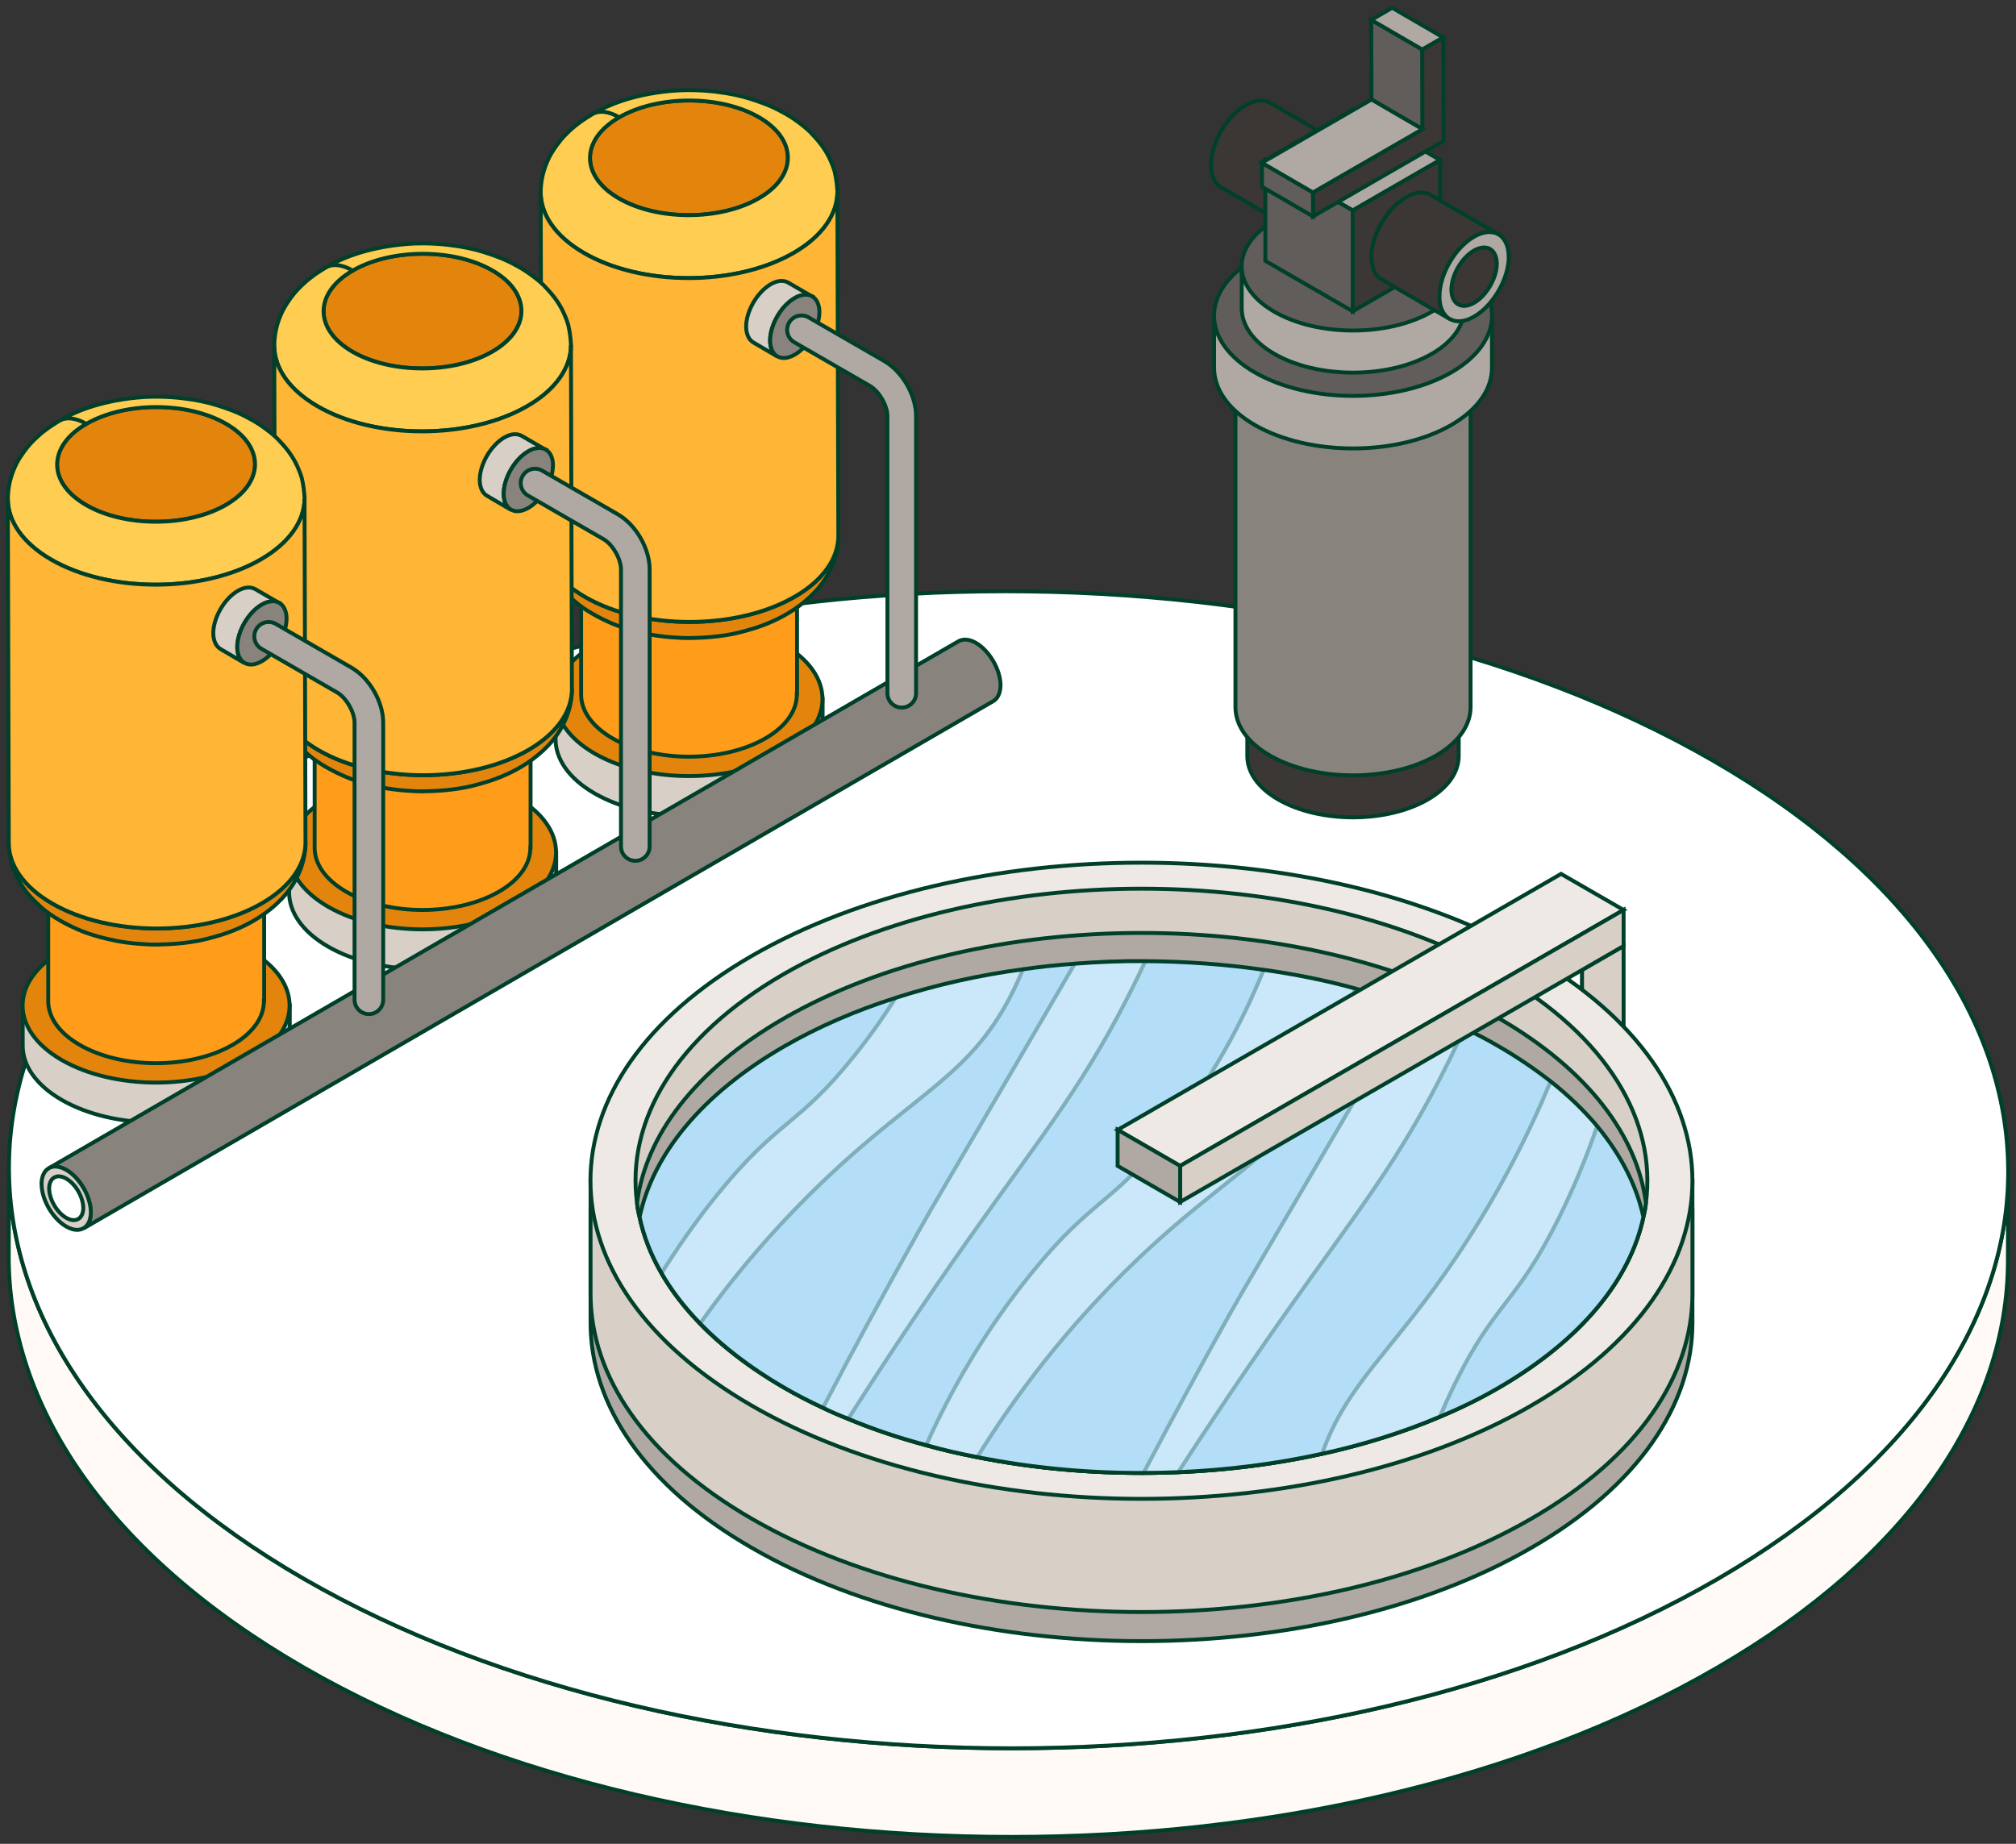 <?xml version="1.0" encoding="UTF-8"?>
<svg width="258px" height="236px" viewBox="0 0 258 236" version="1.1" xmlns="http://www.w3.org/2000/svg" xmlns:xlink="http://www.w3.org/1999/xlink">
    <rect x="0" y="0" width="258" height="236" fill="#333333" stroke="none"/>
    <title>Group 3</title>
    <g id="Page-1" stroke="none" stroke-width="1" fill="none" fill-rule="evenodd">
        <g id="Group-3" transform="translate(1, 1)">
            <path d="M255.999,149.088 L255.966,160.432 C255.91,179.26 243.532,198.06 218.793,212.425 C169,241.34 88.001,241.34 37.879,212.425 C12.657,197.88 0.06,178.778 0.116,159.709 L0.148,148.365 C0.093,167.434 12.69,186.535 37.911,201.086 C88.034,230 169.028,230 218.826,201.086 C243.564,186.721 255.947,167.921 255.999,149.093 L255.999,149.088 Z" id="Path" stroke="#00402A" stroke-width="0.5" fill="#FFFAF6" fill-rule="nonzero"></path>
            <path d="M218.236,96.367 C268.359,125.282 268.619,172.166 218.826,201.081 C169.033,229.996 88.034,229.996 37.911,201.081 C-12.211,172.166 -12.471,125.282 37.326,96.367 C87.124,67.452 168.114,67.448 218.236,96.367 Z" id="Path" stroke="#00402A" stroke-width="0.5" fill="#FFFFFF" fill-rule="nonzero"></path>
            <polygon id="Path" stroke="#00402A" stroke-width="0.5" fill="#D8CFC7" fill-rule="nonzero" points="201.451 135.181 206.782 132.1 206.782 120.07 201.451 123.147"></polygon>
            <polygon id="Path" stroke="#00402A" stroke-width="0.5" fill="#FFFFFF" fill-rule="nonzero" points="201.451 135.181 196.116 132.1 196.116 120.07 201.451 123.147"></polygon>
            <path d="M215.591,153.845 L215.591,168.327 C215.591,178.752 208.728,189.182 194.934,197.125 C167.41,213.046 122.759,213.012 95.239,197.125 C81.441,189.182 74.578,178.752 74.578,168.327 L74.578,153.845 L215.591,153.845 Z" id="Path" stroke="#00402A" stroke-width="0.5" fill="#B0A9A3" fill-rule="nonzero"></path>
            <path d="M215.591,150.123 L215.591,164.604 C215.591,175.029 208.728,185.459 194.934,193.403 C167.41,209.319 122.759,209.29 95.239,193.403 C81.441,185.459 74.578,175.034 74.578,164.604 L74.578,150.123 L215.591,150.123 Z" id="Path" stroke="#00402A" stroke-width="0.5" fill="#D8CFC7" fill-rule="nonzero"></path>
            <path d="M194.938,178.917 C167.402,194.817 122.754,194.817 95.218,178.917 C67.681,163.017 67.681,137.241 95.218,121.341 C122.754,105.441 167.402,105.441 194.938,121.341 C222.475,137.241 222.475,163.017 194.938,178.913 L194.938,178.917 Z" id="Path" stroke="#00402A" stroke-width="0.5" fill="#EEE9E4" fill-rule="nonzero"></path>
            <path d="M209.639,152.967 C209.576,153.554 209.475,154.179 209.314,154.765 C207.613,162.743 201.438,170.425 190.878,176.57 C165.578,191.182 124.586,191.182 99.286,176.57 C88.696,170.425 82.551,162.743 80.85,154.765 C80.685,154.179 80.588,153.554 80.525,152.967 C79.119,142.474 85.396,131.72 99.286,123.679 C124.59,109.101 165.578,109.101 190.878,123.679 C204.768,131.72 211.015,142.474 209.639,152.967 Z" id="Path" stroke="#00402A" stroke-width="0.5" fill="#D8CFC7" fill-rule="nonzero"></path>
            <path d="M209.639,152.967 C209.576,153.554 209.474,154.179 209.314,154.765 C207.613,162.743 201.438,170.425 190.878,176.57 C165.578,191.182 124.586,191.182 99.286,176.57 C88.696,170.425 82.551,162.743 80.85,154.765 C80.685,154.179 80.588,153.554 80.525,152.967 C81.635,144.37 87.878,135.97 99.286,129.369 C124.586,114.756 165.578,114.756 190.878,129.369 C202.253,135.97 208.529,144.374 209.639,152.967 Z" id="Path" stroke="#00402A" stroke-width="0.5" fill="#B0A9A3" fill-rule="nonzero"></path>
            <path d="M209.314,154.765 C207.613,162.743 201.438,170.425 190.878,176.57 C188.493,177.976 185.944,179.217 183.264,180.331 C178.557,182.323 173.488,183.927 168.195,185.071 C162.244,186.379 156.035,187.164 149.793,187.426 C148.324,187.494 146.817,187.523 145.348,187.523 C138.156,187.557 130.934,186.869 124.067,185.497 C121.843,185.071 119.656,184.581 117.529,183.961 C114.064,183.045 110.729,181.935 107.559,180.593 C106.449,180.166 105.369,179.71 104.322,179.187 C102.592,178.368 100.891,177.52 99.287,176.57 C94.973,174.055 91.411,171.307 88.6,168.399 C86.574,166.305 84.94,164.182 83.666,161.958 C82.294,159.603 81.378,157.218 80.855,154.765 C82.555,146.788 88.701,139.106 99.291,132.965 C103.638,130.449 108.475,128.356 113.608,126.722 C118.774,125.055 124.295,123.814 129.917,123.063 C132.108,122.738 134.332,122.506 136.552,122.346 C139.528,122.118 142.567,121.987 145.572,122.021 C150.671,122.054 155.74,122.413 160.708,123.131 C164.696,123.688 168.618,124.473 172.408,125.515 C174.826,126.136 177.148,126.858 179.435,127.706 C181.854,128.554 184.175,129.538 186.4,130.614 C187.936,131.332 189.439,132.117 190.878,132.969 C193.297,134.375 195.487,135.877 197.45,137.414 C199.771,139.246 201.734,141.175 203.397,143.133 C206.47,146.86 208.462,150.781 209.314,154.77 L209.314,154.765 Z" id="Path" stroke="#00402A" stroke-width="0.5" fill="#B4DEF7" fill-rule="nonzero"></path>
            <g id="Group" opacity="0.3" transform="translate(83.666, 122.011)" fill="#FFFEFF" fill-rule="nonzero" stroke="#00402A" stroke-width="0.5">
                <path d="M46.251,1.048 C45.926,1.833 45.597,2.584 45.238,3.336 C39.844,14.58 33.015,16.412 20.753,28.112 C14.283,34.291 9.083,40.533 4.934,46.383 C2.908,44.29 1.274,42.167 0,39.942 C2.123,36.545 4.512,33.109 7.221,29.779 C15,20.202 17.419,21.181 24.708,12.064 C26.671,9.612 28.401,7.16 29.938,4.707 C35.104,3.04 40.625,1.799 46.247,1.048 L46.251,1.048 Z" id="Path"></path>
                <path d="M61.906,0.001 C61.547,0.82 61.121,1.668 60.728,2.487 C54.389,15.399 49.092,21.738 39.612,35.144 C33.369,43.969 28.169,51.879 23.889,58.582 C22.779,58.155 21.699,57.699 20.652,57.176 C24.345,50.081 28.528,42.37 32.584,35.144 C35.526,29.88 34.838,31.252 48.34,8.109 C49.974,5.332 51.476,2.715 52.882,0.33 C55.858,0.102 58.897,-0.028 61.902,0.005 L61.906,0.001 Z" id="Path"></path>
                <path d="M88.746,3.5 C88.028,6.801 86.914,10.203 85.348,13.47 C79.954,24.714 73.091,26.546 60.834,38.246 C51.713,46.941 45.145,55.83 40.405,63.482 C38.181,63.056 35.994,62.566 33.867,61.946 C36.974,55.015 41.384,47.27 47.336,39.947 C55.115,30.336 57.499,31.315 64.789,22.198 C70.508,15.006 74.366,7.751 77.046,1.115 C81.035,1.673 84.956,2.458 88.746,3.5 Z" id="Path"></path>
                <path d="M119.731,21.118 C118.389,25.039 116.755,29.028 114.763,33.016 C109.238,44.066 106.688,43.606 101.526,54.099 C100.838,55.505 100.184,56.944 99.598,58.316 C94.891,60.308 89.822,61.912 84.529,63.056 C87.733,53.968 93.617,49.95 101.919,37.558 C107.115,29.779 110.939,22.228 113.784,15.394 C116.105,17.226 118.068,19.155 119.731,21.114 L119.731,21.118 Z" id="Path"></path>
                <path d="M102.733,8.599 C102.147,9.941 101.493,11.279 100.838,12.621 C94.465,25.533 89.168,31.872 79.722,45.278 C74.492,52.698 69.98,59.464 66.122,65.411 C64.653,65.478 63.147,65.508 61.678,65.508 C65.143,58.936 68.967,51.879 72.66,45.273 C75.636,40.01 74.948,41.382 88.45,18.239 C91.198,13.533 93.617,9.35 95.773,5.687 C98.192,6.535 100.513,7.518 102.738,8.595 L102.733,8.599 Z" id="Path"></path>
            </g>
            <polygon id="Path" stroke="#00402A" stroke-width="0.5" fill="#EEE9E4" fill-rule="nonzero" points="150.029 148.236 142.03 143.618 198.779 110.852 206.782 115.47"></polygon>
            <polygon id="Path" stroke="#00402A" stroke-width="0.5" fill="#D8CFC7" fill-rule="nonzero" points="150.029 152.845 150.029 148.227 206.782 115.461 206.782 120.079"></polygon>
            <polygon id="Path" stroke="#00402A" stroke-width="0.5" fill="#B0A9A3" fill-rule="nonzero" points="142.03 148.227 142.03 143.606 150.029 148.227 150.029 152.845"></polygon>
            <path d="M70.099,88.455 L70.099,93.535 C70.065,96.075 71.739,98.615 75.083,100.545 C81.769,104.403 92.569,104.403 99.256,100.545 C102.599,98.615 104.268,96.075 104.24,93.535 L104.274,93.535 L104.274,88.455 L70.099,88.455 Z" id="Path" stroke="#00402A" stroke-width="0.5" fill="#D8CFC7" fill-rule="nonzero"></path>
            <path d="M75.094,95.442 C81.764,99.294 92.586,99.294 99.256,95.442 C105.926,91.589 105.926,85.344 99.256,81.491 C92.586,77.638 81.764,77.638 75.094,81.491 C68.424,85.344 68.424,91.589 75.094,95.442 Z" id="Path" stroke="#00402A" stroke-width="0.5" fill="#E3850D" fill-rule="nonzero"></path>
            <path d="M73.369,68.858 L73.369,87.838 C73.341,89.892 74.693,91.946 77.397,93.507 C82.805,96.63 91.54,96.63 96.948,93.507 C99.652,91.946 101.004,89.892 100.976,87.838 L101.004,87.838 L101.004,68.858 L73.363,68.858 L73.369,68.858 Z" id="Path" stroke="#00402A" stroke-width="0.5" fill="#FF9C1A" fill-rule="nonzero"></path>
            <path d="M77.402,74.51 C82.799,77.627 91.551,77.627 96.948,74.51 C102.345,71.393 102.345,66.341 96.948,63.229 C91.551,60.112 82.799,60.112 77.402,63.229 C72.005,66.347 72.005,71.398 77.402,74.51 Z" id="Path" stroke="#00402A" stroke-width="0.5" fill="#FFFFFF" fill-rule="nonzero"></path>
            <path d="M68.322,67.653 C68.36,68.487 68.471,69.309 68.656,70.12 C68.73,70.454 69.035,71.325 69.239,71.727 C70.025,73.299 70.597,74.188 72.429,75.856 C73.176,76.535 74.579,77.576 77.034,78.674 C79.009,79.562 81.187,80.003 82.115,80.196 C83.648,80.507 86.018,80.688 87.268,80.665 C88.422,80.642 91.127,80.58 93.604,79.952 C95.477,79.477 99.856,78.357 103.256,74.804 C104.387,73.616 106.294,71.099 106.299,67.552 C106.305,70.386 104.438,73.22 100.699,75.381 C93.265,79.675 81.238,79.675 73.849,75.381 C70.172,73.243 68.334,70.448 68.328,67.653 L68.322,67.653 Z" id="Path" stroke="#00402A" stroke-width="0.5" fill="#E3850D" fill-rule="nonzero"></path>
            <path d="M78.24,14.006 C73.284,16.863 73.256,21.519 78.189,24.387 C83.105,27.25 91.149,27.25 96.1,24.387 C101.055,21.53 101.084,16.869 96.156,14.012 C91.229,11.143 83.184,11.143 78.24,14.006 Z" id="Path" stroke="#00402A" stroke-width="0.5" fill="#E3850D" fill-rule="nonzero"></path>
            <path d="M74.851,13.582 C73.765,14.255 72.979,14.741 71.943,15.697 C70.959,16.603 70.393,17.344 69.799,18.249 C69.318,18.973 68.198,20.959 68.198,23.646 C68.204,26.446 70.048,29.241 73.72,31.374 C81.108,35.667 93.13,35.667 100.569,31.374 C104.308,29.213 106.181,26.378 106.17,23.544 C106.132,22.711 106.022,21.888 105.841,21.077 C105.83,21.015 105.694,20.438 105.259,19.476 C104.54,17.87 103.539,16.806 102.809,16.031 C102.13,15.307 100.659,14.198 99.59,13.599 C98.317,12.886 97.412,12.411 94.94,11.624 C92.751,10.928 88.745,10.255 84.661,10.657 C79.818,11.132 76.656,12.512 74.857,13.587 C75.671,13.118 76.882,13.225 78.24,14.012 C83.19,11.149 91.229,11.149 96.156,14.017 C101.078,16.874 101.055,21.536 96.1,24.393 C91.15,27.255 83.111,27.255 78.189,24.393 C73.256,21.53 73.278,16.868 78.24,14.012 C76.882,13.225 75.671,13.118 74.857,13.587 L74.851,13.582 Z" id="Path" fill="#FFCD52" fill-rule="nonzero"></path>
            <path d="M74.857,13.587 C76.656,12.512 79.818,11.132 84.661,10.657 C88.745,10.255 92.751,10.928 94.94,11.624 C97.412,12.411 98.317,12.886 99.59,13.599 C100.659,14.198 102.13,15.307 102.809,16.031 C103.539,16.806 104.54,17.87 105.259,19.476 C105.694,20.438 105.83,21.015 105.841,21.077 C106.022,21.888 106.132,22.711 106.17,23.544 C106.181,26.378 104.308,29.213 100.569,31.374 C93.13,35.667 81.108,35.667 73.72,31.374 C70.048,29.241 68.204,26.446 68.198,23.646 C68.198,20.959 69.318,18.973 69.799,18.249 C70.393,17.344 70.959,16.603 71.943,15.697 C72.979,14.741 73.765,14.255 74.851,13.582 L74.857,13.587 Z M74.857,13.587 C75.671,13.118 76.882,13.225 78.24,14.012 M78.24,14.012 C83.19,11.149 91.229,11.149 96.156,14.017 C101.078,16.874 101.055,21.536 96.1,24.393 C91.15,27.255 83.111,27.255 78.189,24.393 C73.256,21.53 73.278,16.868 78.24,14.012 Z" id="Shape" stroke="#00402A" stroke-width="0.5"></path>
            <path d="M68.192,23.646 L68.317,67.653 C68.323,70.454 70.167,73.248 73.838,75.381 C81.227,79.675 93.248,79.675 100.687,75.381 C104.427,73.22 106.299,70.386 106.288,67.551 L106.164,23.544 C106.169,26.378 104.302,29.212 100.563,31.374 C93.129,35.667 81.102,35.667 73.714,31.374 C70.037,29.235 68.198,26.44 68.192,23.646 Z" id="Path" stroke="#00402A" stroke-width="0.5" fill="#FFB536" fill-rule="nonzero"></path>
            <path d="M36.003,108.069 L36.003,113.149 C35.969,115.689 37.644,118.229 40.987,120.158 C47.674,124.016 58.473,124.016 65.16,120.158 C68.504,118.229 70.173,115.689 70.144,113.149 L70.178,113.149 L70.178,108.069 L36.003,108.069 Z" id="Path" stroke="#00402A" stroke-width="0.5" fill="#D8CFC7" fill-rule="nonzero"></path>
            <path d="M40.998,115.061 C47.668,118.914 58.49,118.914 65.16,115.061 C71.83,111.208 71.83,104.963 65.16,101.11 C58.49,97.258 47.668,97.258 40.998,101.11 C34.328,104.963 34.328,111.208 40.998,115.061 Z" id="Path" stroke="#00402A" stroke-width="0.5" fill="#E3850D" fill-rule="nonzero"></path>
            <path d="M39.267,88.478 L39.267,107.458 C39.239,109.511 40.591,111.565 43.295,113.126 C48.703,116.249 57.438,116.249 62.846,113.126 C65.55,111.565 66.902,109.511 66.874,107.458 L66.902,107.458 L66.902,88.478 L39.261,88.478 L39.267,88.478 Z" id="Path" stroke="#00402A" stroke-width="0.5" fill="#FF9C1A" fill-rule="nonzero"></path>
            <path d="M43.306,94.129 C48.703,97.246 57.455,97.246 62.852,94.129 C68.249,91.012 68.249,85.96 62.852,82.849 C57.455,79.732 48.703,79.732 43.306,82.849 C37.909,85.966 37.909,91.018 43.306,94.129 Z" id="Path" stroke="#00402A" stroke-width="0.5" fill="#FFFFFF" fill-rule="nonzero"></path>
            <path d="M34.22,87.273 C34.258,88.106 34.369,88.928 34.554,89.739 C34.627,90.073 34.933,90.944 35.137,91.346 C35.923,92.919 36.494,93.807 38.327,95.476 C39.074,96.155 40.477,97.196 42.932,98.293 C44.907,99.181 47.085,99.622 48.013,99.815 C49.546,100.126 51.916,100.307 53.166,100.284 C54.32,100.262 57.025,100.199 59.502,99.572 C61.375,99.096 65.754,97.976 69.154,94.423 C70.285,93.235 72.192,90.718 72.197,87.171 C72.203,90.005 70.336,92.839 66.597,95 C59.163,99.294 47.136,99.294 39.747,95 C36.07,92.862 34.231,90.067 34.226,87.273 L34.22,87.273 Z" id="Path" stroke="#00402A" stroke-width="0.5" fill="#E3850D" fill-rule="nonzero"></path>
            <path d="M44.138,33.625 C39.182,36.482 39.154,41.138 44.087,44.006 C49.003,46.869 57.047,46.869 61.998,44.006 C66.953,41.149 66.981,36.488 62.054,33.631 C57.127,30.763 49.082,30.763 44.138,33.625 Z" id="Path" stroke="#00402A" stroke-width="0.5" fill="#E3850D" fill-rule="nonzero"></path>
            <path d="M40.755,33.201 C39.668,33.874 38.882,34.361 37.847,35.317 C36.862,36.222 36.297,36.963 35.703,37.868 C35.222,38.592 34.102,40.578 34.102,43.265 C34.107,46.066 35.952,48.86 39.623,50.993 C47.011,55.287 59.033,55.287 66.472,50.993 C70.212,48.832 72.084,45.998 72.073,43.163 C72.035,42.33 71.926,41.508 71.745,40.697 C71.733,40.635 71.598,40.058 71.162,39.096 C70.444,37.489 69.442,36.426 68.713,35.651 C68.034,34.926 66.563,33.818 65.493,33.218 C64.221,32.505 63.316,32.03 60.843,31.244 C58.654,30.548 54.649,29.875 50.564,30.276 C45.721,30.751 42.559,32.132 40.76,33.207 C41.575,32.737 42.785,32.845 44.143,33.631 C49.093,30.768 57.132,30.768 62.06,33.637 C66.981,36.494 66.959,41.155 62.003,44.012 C57.053,46.875 49.014,46.875 44.092,44.012 C39.159,41.149 39.187,36.488 44.143,33.631 C42.785,32.845 41.575,32.737 40.76,33.207 L40.755,33.201 Z" id="Path" fill="#FFCD52" fill-rule="nonzero"></path>
            <path d="M40.76,33.207 C42.559,32.132 45.721,30.751 50.564,30.276 C54.649,29.875 58.654,30.548 60.843,31.244 C63.316,32.03 64.221,32.505 65.493,33.218 C66.563,33.818 68.034,34.926 68.713,35.651 C69.442,36.426 70.444,37.489 71.162,39.096 C71.598,40.058 71.733,40.635 71.745,40.697 C71.926,41.508 72.035,42.33 72.073,43.163 C72.084,45.998 70.212,48.832 66.472,50.993 C59.033,55.287 47.011,55.287 39.623,50.993 C35.952,48.86 34.107,46.066 34.102,43.265 C34.102,40.578 35.222,38.592 35.703,37.868 C36.297,36.963 36.862,36.222 37.847,35.317 C38.882,34.361 39.668,33.874 40.755,33.201 L40.76,33.207 Z M40.76,33.207 C41.575,32.737 42.785,32.845 44.143,33.631 M44.143,33.631 C49.093,30.768 57.132,30.768 62.06,33.637 C66.981,36.494 66.959,41.155 62.003,44.012 C57.053,46.875 49.014,46.875 44.092,44.012 C39.159,41.149 39.187,36.488 44.143,33.631 Z" id="Shape" stroke="#00402A" stroke-width="0.5"></path>
            <path d="M34.096,43.265 L34.22,87.273 C34.226,90.073 36.07,92.868 39.742,95 C47.13,99.294 59.151,99.294 66.591,95 C70.33,92.839 72.203,90.005 72.191,87.171 L72.067,43.163 C72.073,45.998 70.206,48.832 66.466,50.993 C59.033,55.287 47.005,55.287 39.617,50.993 C35.94,48.854 34.101,46.06 34.096,43.265 Z" id="Path" stroke="#00402A" stroke-width="0.5" fill="#FFB536" fill-rule="nonzero"></path>
            <path d="M1.906,127.688 L1.906,132.768 C1.872,135.308 3.547,137.848 6.89,139.777 C13.577,143.636 24.377,143.636 31.064,139.777 C34.407,137.848 36.076,135.308 36.048,132.768 L36.082,132.768 L36.082,127.688 L1.906,127.688 Z" id="Path" stroke="#00402A" stroke-width="0.5" fill="#D8CFC7" fill-rule="nonzero"></path>
            <path d="M6.896,134.675 C13.566,138.527 24.389,138.527 31.058,134.675 C37.728,130.822 37.728,124.576 31.058,120.724 C24.389,116.871 13.566,116.871 6.896,120.724 C0.227,124.576 0.227,130.822 6.896,134.675 Z" id="Path" stroke="#00402A" stroke-width="0.5" fill="#E3850D" fill-rule="nonzero"></path>
            <path d="M5.17,108.091 L5.17,127.071 C5.142,129.125 6.494,131.178 9.198,132.74 C14.607,135.863 23.341,135.863 28.75,132.74 C31.454,131.178 32.806,129.125 32.778,127.071 L32.806,127.071 L32.806,108.091 L5.17,108.091 Z" id="Path" stroke="#00402A" stroke-width="0.5" fill="#FF9C1A" fill-rule="nonzero"></path>
            <path d="M9.21,113.748 C14.607,116.866 23.359,116.866 28.756,113.748 C34.153,110.631 34.153,105.579 28.756,102.468 C23.359,99.351 14.607,99.351 9.21,102.468 C3.813,105.585 3.813,110.637 9.21,113.748 Z" id="Path" stroke="#00402A" stroke-width="0.5" fill="#FFFFFF" fill-rule="nonzero"></path>
            <path d="M0.124,106.886 C0.162,107.72 0.274,108.542 0.458,109.353 C0.532,109.687 0.837,110.558 1.041,110.959 C1.827,112.532 2.399,113.42 4.232,115.089 C4.978,115.768 6.381,116.809 8.837,117.907 C10.811,118.795 12.989,119.236 13.917,119.428 C15.45,119.739 17.82,119.921 19.071,119.898 C20.225,119.875 22.929,119.813 25.407,119.185 C27.279,118.71 31.658,117.59 35.058,114.037 C36.189,112.849 38.096,110.332 38.102,106.784 C38.107,109.619 36.24,112.453 32.501,114.614 C25.067,118.908 13.04,118.908 5.652,114.614 C1.974,112.476 0.136,109.681 0.13,106.886 L0.124,106.886 Z" id="Path" stroke="#00402A" stroke-width="0.5" fill="#E3850D" fill-rule="nonzero"></path>
            <path d="M10.042,53.245 C5.086,56.101 5.058,60.757 9.991,63.626 C14.907,66.488 22.952,66.488 27.902,63.626 C32.858,60.769 32.886,56.107 27.958,53.25 C23.031,50.382 14.986,50.382 10.042,53.245 Z" id="Path" stroke="#00402A" stroke-width="0.5" fill="#E3850D" fill-rule="nonzero"></path>
            <path d="M6.659,52.82 C5.573,53.493 4.787,53.98 3.751,54.936 C2.767,55.841 2.201,56.582 1.607,57.487 C1.127,58.211 0.006,60.197 0.006,62.884 C0.012,65.685 1.856,68.479 5.528,70.612 C12.916,74.906 24.938,74.906 32.377,70.612 C36.116,68.451 37.989,65.617 37.978,62.783 C37.94,61.949 37.831,61.127 37.65,60.316 C37.638,60.254 37.502,59.677 37.067,58.715 C36.348,57.108 35.347,56.045 34.617,55.27 C33.938,54.546 32.468,53.437 31.398,52.837 C30.125,52.124 29.22,51.649 26.748,50.863 C24.559,50.167 20.553,49.494 16.469,49.895 C11.626,50.371 8.464,51.751 6.665,52.826 C7.479,52.356 8.69,52.464 10.048,53.25 C14.998,50.388 23.037,50.388 27.964,53.256 C32.886,56.113 32.864,60.774 27.908,63.631 C22.958,66.494 14.919,66.494 9.997,63.631 C5.064,60.769 5.087,56.107 10.048,53.25 C8.69,52.464 7.479,52.356 6.665,52.826 L6.659,52.82 Z" id="Path" fill="#FFCD52" fill-rule="nonzero"></path>
            <path d="M6.665,52.826 C8.464,51.751 11.626,50.371 16.469,49.895 C20.553,49.494 24.559,50.167 26.748,50.863 C29.22,51.649 30.125,52.124 31.398,52.837 C32.468,53.437 33.938,54.546 34.617,55.27 C35.347,56.045 36.348,57.108 37.067,58.715 C37.502,59.677 37.638,60.254 37.65,60.316 C37.831,61.127 37.94,61.949 37.978,62.783 C37.989,65.617 36.116,68.451 32.377,70.612 C24.938,74.906 12.916,74.906 5.528,70.612 C1.856,68.479 0.012,65.685 0.006,62.884 C0.006,60.197 1.127,58.211 1.607,57.487 C2.201,56.582 2.767,55.841 3.751,54.936 C4.787,53.98 5.573,53.493 6.659,52.82 L6.665,52.826 Z M6.665,52.826 C7.479,52.356 8.69,52.464 10.048,53.25 M10.048,53.25 C14.998,50.388 23.037,50.388 27.964,53.256 C32.886,56.113 32.864,60.774 27.908,63.631 C22.958,66.494 14.919,66.494 9.997,63.631 C5.064,60.769 5.087,56.107 10.048,53.25 Z" id="Shape" stroke="#00402A" stroke-width="0.5"></path>
            <path d="M0,62.884 L0.124,106.892 C0.13,109.692 1.974,112.487 5.646,114.62 C13.034,118.914 25.056,118.914 32.495,114.62 C36.234,112.459 38.107,109.624 38.096,106.79 L37.971,62.783 C37.977,65.617 36.11,68.451 32.371,70.612 C24.937,74.906 12.91,74.906 5.521,70.612 C1.844,68.474 0.006,65.679 0,62.884 Z" id="Path" stroke="#00402A" stroke-width="0.5" fill="#FFB536" fill-rule="nonzero"></path>
            <path d="M5.25,148.523 C5.284,148.506 5.312,148.489 5.346,148.489 C5.459,148.427 5.549,148.393 5.679,148.365 C5.804,148.331 5.934,148.32 6.075,148.32 C6.189,148.32 6.296,148.337 6.409,148.354 C6.63,148.388 6.867,148.45 7.105,148.557 C7.229,148.62 7.36,148.67 7.484,148.75 C9.221,149.745 10.63,152.195 10.63,154.186 C10.63,154.379 10.613,154.565 10.584,154.741 C10.55,155.007 10.471,155.244 10.381,155.453 C10.364,155.487 10.347,155.499 10.335,155.533 C10.29,155.646 10.222,155.736 10.143,155.833 C10.019,155.991 9.877,156.115 9.719,156.212 L126.11,88.743 C126.682,88.41 127.027,87.714 127.044,86.724 C127.044,84.733 125.635,82.3 123.898,81.287 C123.027,80.784 122.241,80.75 121.653,81.084 L5.25,148.523 Z" id="Path" stroke="#00402A" stroke-width="0.5" fill="#89837E" fill-rule="nonzero"></path>
            <path d="M4.322,150.543 C4.322,152.534 5.731,154.967 7.467,155.98 C8.587,156.63 9.566,156.517 10.137,155.821 C10.2,155.725 10.262,155.629 10.33,155.521 C10.347,155.487 10.364,155.476 10.375,155.442 C10.471,155.238 10.534,155.001 10.579,154.729 C10.613,154.554 10.624,154.367 10.624,154.175 C10.624,152.184 9.215,149.734 7.479,148.738 C7.354,148.659 7.224,148.614 7.1,148.546 C6.862,148.433 6.624,148.371 6.404,148.342 C6.291,148.325 6.183,148.308 6.07,148.308 C5.928,148.308 5.804,148.325 5.674,148.354 C5.55,148.388 5.453,148.416 5.34,148.478 C4.723,148.761 4.327,149.491 4.311,150.532 L4.322,150.543 Z" id="Path" stroke="#00402A" stroke-width="0.5" fill="#D8CFC7" fill-rule="nonzero"></path>
            <path d="M5.29,151.103 C5.29,152.483 6.263,154.169 7.468,154.871 C8.243,155.318 8.921,155.244 9.318,154.763 C9.363,154.695 9.402,154.633 9.448,154.554 C9.459,154.531 9.47,154.52 9.482,154.497 C9.549,154.356 9.589,154.192 9.623,154.005 C9.646,153.886 9.657,153.756 9.657,153.621 C9.657,152.24 8.684,150.543 7.479,149.853 C7.394,149.796 7.303,149.768 7.219,149.723 C7.055,149.644 6.891,149.604 6.738,149.581 C6.659,149.57 6.585,149.559 6.506,149.559 C6.41,149.559 6.319,149.57 6.234,149.593 C6.144,149.615 6.082,149.638 6.002,149.678 C5.578,149.876 5.301,150.379 5.29,151.103 Z" id="Path" stroke="#00402A" stroke-width="0.5" fill="#FFFFFF" fill-rule="nonzero"></path>
            <path d="M102.928,36.929 C102.894,36.912 102.866,36.895 102.832,36.895 C102.719,36.833 102.628,36.799 102.498,36.771 C102.373,36.737 102.243,36.725 102.102,36.725 C101.989,36.725 101.881,36.742 101.768,36.759 C101.548,36.793 101.31,36.855 101.072,36.963 C100.948,37.025 100.818,37.076 100.693,37.155 C98.957,38.151 97.548,40.601 97.548,42.592 C97.548,42.784 97.565,42.971 97.593,43.146 C97.627,43.412 97.706,43.65 97.797,43.859 C97.814,43.893 97.831,43.904 97.842,43.938 C97.887,44.051 97.955,44.142 98.034,44.238 C98.159,44.397 98.306,44.521 98.459,44.617 L95.421,42.835 C94.849,42.501 94.504,41.806 94.487,40.816 C94.487,38.824 95.896,36.392 97.633,35.379 C98.504,34.875 99.29,34.842 99.879,35.175 L102.917,36.94 L102.928,36.929 Z" id="Path" stroke="#00402A" stroke-width="0.5" fill="#D8CFC7" fill-rule="nonzero"></path>
            <path d="M103.861,38.954 C103.861,40.946 102.452,43.378 100.715,44.391 C99.595,45.042 98.616,44.928 98.045,44.233 C97.983,44.136 97.921,44.04 97.853,43.933 C97.836,43.899 97.819,43.887 97.808,43.853 C97.711,43.65 97.649,43.412 97.604,43.141 C97.57,42.965 97.559,42.779 97.559,42.586 C97.559,40.595 98.967,38.145 100.704,37.15 C100.828,37.07 100.959,37.025 101.083,36.957 C101.321,36.844 101.558,36.782 101.779,36.754 C101.892,36.737 102,36.72 102.113,36.72 C102.254,36.72 102.379,36.737 102.509,36.765 C102.633,36.799 102.729,36.827 102.842,36.889 C103.459,37.172 103.855,37.902 103.872,38.943 L103.861,38.954 Z" id="Path" stroke="#00402A" stroke-width="0.5" fill="#89837E" fill-rule="nonzero"></path>
            <path d="M114.401,89.564 C115.413,89.564 116.234,88.744 116.234,87.731 L116.234,52.266 C116.234,49.59 114.486,46.558 112.166,45.217 L102.487,39.628 C101.61,39.118 100.49,39.418 99.98,40.301 C99.477,41.178 99.777,42.298 100.654,42.807 L110.333,48.396 C111.504,49.069 112.568,50.919 112.568,52.266 L112.568,87.731 C112.568,88.744 113.388,89.564 114.401,89.564 Z" id="Path" stroke="#00402A" stroke-width="0.5" fill="#B0A9A3" fill-rule="nonzero"></path>
            <path d="M68.832,56.548 C68.798,56.531 68.769,56.514 68.736,56.514 C68.622,56.452 68.532,56.418 68.402,56.39 C68.277,56.356 68.147,56.345 68.006,56.345 C67.893,56.345 67.785,56.362 67.672,56.379 C67.451,56.413 67.214,56.475 66.976,56.582 C66.852,56.644 66.722,56.695 66.597,56.775 C64.86,57.77 63.452,60.22 63.452,62.211 C63.452,62.404 63.469,62.59 63.497,62.766 C63.531,63.031 63.61,63.269 63.701,63.478 C63.718,63.512 63.734,63.524 63.746,63.558 C63.791,63.671 63.859,63.761 63.938,63.857 C64.063,64.016 64.21,64.14 64.362,64.236 L61.325,62.454 C60.753,62.121 60.408,61.425 60.391,60.435 C60.391,58.443 61.8,56.011 63.536,54.998 C64.408,54.495 65.194,54.461 65.782,54.795 L68.82,56.56 L68.832,56.548 Z" id="Path" stroke="#00402A" stroke-width="0.5" fill="#D8CFC7" fill-rule="nonzero"></path>
            <path d="M69.765,58.568 C69.765,60.559 68.356,62.992 66.62,64.004 C65.499,64.655 64.521,64.542 63.949,63.846 C63.887,63.75 63.825,63.654 63.757,63.546 C63.74,63.512 63.723,63.501 63.712,63.467 C63.616,63.263 63.553,63.026 63.508,62.754 C63.474,62.579 63.463,62.392 63.463,62.2 C63.463,60.208 64.871,57.759 66.608,56.763 C66.733,56.684 66.863,56.639 66.987,56.571 C67.225,56.458 67.463,56.395 67.683,56.367 C67.796,56.35 67.904,56.333 68.017,56.333 C68.158,56.333 68.283,56.35 68.413,56.379 C68.537,56.412 68.634,56.441 68.747,56.503 C69.363,56.786 69.759,57.516 69.776,58.557 L69.765,58.568 Z" id="Path" stroke="#00402A" stroke-width="0.5" fill="#89837E" fill-rule="nonzero"></path>
            <path d="M80.304,109.177 C81.317,109.177 82.137,108.357 82.137,107.344 L82.137,71.879 C82.137,69.203 80.389,66.171 78.07,64.83 L68.39,59.241 C67.513,58.732 66.393,59.032 65.884,59.914 C65.38,60.791 65.68,61.911 66.557,62.42 L76.237,68.01 C77.408,68.683 78.471,70.533 78.471,71.879 L78.471,107.344 C78.471,108.357 79.291,109.177 80.304,109.177 Z" id="Path" stroke="#00402A" stroke-width="0.5" fill="#B0A9A3" fill-rule="nonzero"></path>
            <path d="M34.735,76.168 C34.701,76.151 34.673,76.134 34.639,76.134 C34.526,76.071 34.435,76.037 34.305,76.009 C34.181,75.975 34.05,75.964 33.909,75.964 C33.796,75.964 33.688,75.981 33.575,75.998 C33.355,76.032 33.117,76.094 32.879,76.202 C32.755,76.264 32.625,76.315 32.5,76.394 C30.764,77.39 29.355,79.839 29.355,81.83 C29.355,82.023 29.372,82.209 29.4,82.385 C29.434,82.651 29.513,82.888 29.604,83.098 C29.621,83.132 29.638,83.143 29.649,83.177 C29.694,83.29 29.762,83.381 29.841,83.477 C29.966,83.635 30.113,83.76 30.266,83.856 L27.228,82.074 C26.657,81.74 26.311,81.044 26.294,80.054 C26.294,78.063 27.703,75.63 29.44,74.617 C30.311,74.114 31.097,74.08 31.686,74.414 L34.724,76.179 L34.735,76.168 Z" id="Path" stroke="#00402A" stroke-width="0.5" fill="#D8CFC7" fill-rule="nonzero"></path>
            <path d="M35.669,78.187 C35.669,80.178 34.26,82.611 32.523,83.624 C31.403,84.274 30.425,84.161 29.853,83.465 C29.791,83.369 29.729,83.273 29.661,83.165 C29.644,83.132 29.627,83.12 29.616,83.086 C29.519,82.883 29.457,82.645 29.412,82.373 C29.378,82.198 29.367,82.011 29.367,81.819 C29.367,79.828 30.775,77.378 32.512,76.382 C32.637,76.303 32.767,76.258 32.891,76.19 C33.129,76.077 33.366,76.015 33.587,75.986 C33.7,75.969 33.808,75.953 33.921,75.953 C34.062,75.953 34.187,75.969 34.317,75.998 C34.441,76.032 34.537,76.06 34.651,76.122 C35.267,76.405 35.663,77.135 35.68,78.176 L35.669,78.187 Z" id="Path" stroke="#00402A" stroke-width="0.5" fill="#89837E" fill-rule="nonzero"></path>
            <path d="M46.208,128.797 C47.221,128.797 48.041,127.976 48.041,126.964 L48.041,91.499 C48.041,88.823 46.293,85.79 43.973,84.45 L34.294,78.86 C33.417,78.351 32.297,78.651 31.788,79.534 C31.284,80.41 31.584,81.531 32.461,82.04 L42.14,87.629 C43.311,88.302 44.375,90.152 44.375,91.499 L44.375,126.964 C44.375,127.976 45.195,128.797 46.208,128.797 Z" id="Path" stroke="#00402A" stroke-width="0.5" fill="#B0A9A3" fill-rule="nonzero"></path>
            <path d="M185.679,60.52 L185.679,95.813 C185.668,96.812 185.339,97.811 184.681,98.749 C184.022,99.69 183.035,100.571 181.718,101.333 C176.444,104.376 167.866,104.376 162.588,101.333 C159.943,99.806 158.641,97.808 158.627,95.81 L158.627,60.517 L185.677,60.517 L185.679,60.52 Z" id="Path" stroke="#00402A" stroke-width="0.5" fill="#3A3735" fill-rule="nonzero"></path>
            <path d="M187.198,50.3 L187.198,89.556 C187.184,90.668 186.82,91.779 186.087,92.825 C185.353,93.87 184.256,94.851 182.792,95.7 C176.923,99.087 167.384,99.087 161.514,95.7 C158.572,94 157.123,91.779 157.108,89.556 L157.108,50.3 L187.195,50.3 L187.198,50.3 Z" id="Path" stroke="#00402A" stroke-width="0.5" fill="#89837E" fill-rule="nonzero"></path>
            <path d="M189.935,39.398 L189.935,46.134 C189.921,47.447 189.488,48.761 188.622,49.997 C187.756,51.232 186.459,52.39 184.73,53.395 C177.795,57.396 166.518,57.396 159.583,53.395 C156.107,51.385 154.392,48.761 154.377,46.134 L154.377,39.398 L189.938,39.398 L189.935,39.398 Z" id="Path" stroke="#00402A" stroke-width="0.5" fill="#B0A9A3" fill-rule="nonzero"></path>
            <path d="M184.733,46.662 C177.786,50.672 166.526,50.672 159.58,46.662 C152.634,42.652 152.634,36.15 159.58,32.14 C166.526,28.129 177.786,28.129 184.733,32.14 C191.679,36.15 191.679,42.652 184.733,46.662 Z" id="Path" stroke="#00402A" stroke-width="0.5" fill="#615D5A" fill-rule="nonzero"></path>
            <path d="M186.404,33.075 L186.404,38.471 C186.393,39.522 186.046,40.576 185.353,41.566 C184.66,42.557 183.621,43.486 182.232,44.289 C176.675,47.496 167.638,47.496 162.08,44.289 C159.294,42.681 157.92,40.576 157.908,38.471 L157.908,33.075 L186.404,33.075 Z" id="Path" stroke="#00402A" stroke-width="0.5" fill="#B0A9A3" fill-rule="nonzero"></path>
            <path d="M182.235,38.896 C176.669,42.109 167.644,42.109 162.077,38.896 C156.511,35.682 156.511,30.471 162.077,27.257 C167.644,24.044 176.669,24.044 182.235,27.257 C187.802,30.471 187.802,35.682 182.235,38.896 Z" id="Path" stroke="#00402A" stroke-width="0.5" fill="#615D5A" fill-rule="nonzero"></path>
            <path d="M170.274,17.219 C170.213,17.187 170.167,17.158 170.103,17.141 C169.979,17.08 169.855,17.034 169.734,17.002 C169.72,17.002 169.702,17.002 169.688,16.988 C169.642,16.988 169.595,16.973 169.549,16.973 C169.411,16.942 169.255,16.927 169.102,16.927 C168.498,16.927 167.82,17.112 167.11,17.531 C164.67,18.951 162.692,22.381 162.707,25.193 C162.707,25.441 162.721,25.658 162.753,25.872 C162.785,26.134 162.831,26.365 162.906,26.582 C162.952,26.752 163.013,26.905 163.108,27.047 C163.14,27.154 163.2,27.249 163.278,27.341 C163.324,27.434 163.385,27.526 163.463,27.589 C163.619,27.792 163.804,27.93 164.003,28.037 L155.29,22.984 C154.487,22.52 153.993,21.532 153.993,20.126 C153.979,17.314 155.954,13.884 158.411,12.481 C159.632,11.756 160.758,11.693 161.56,12.172 L170.274,17.225 L170.274,17.219 Z" id="Path" stroke="#00402A" stroke-width="0.5" fill="#3A3735" fill-rule="nonzero"></path>
            <path d="M171.573,20.074 C171.573,22.869 169.595,26.316 167.138,27.737 C165.917,28.447 164.806,28.51 164.003,28.031 C163.801,27.922 163.616,27.783 163.463,27.584 C163.385,27.506 163.324,27.431 163.278,27.335 C163.2,27.243 163.14,27.151 163.108,27.041 C163.016,26.902 162.952,26.746 162.906,26.576 C162.828,26.36 162.782,26.129 162.753,25.866 C162.721,25.649 162.707,25.418 162.707,25.187 C162.692,22.375 164.667,18.945 167.11,17.525 C167.82,17.109 168.501,16.922 169.102,16.922 C169.255,16.922 169.411,16.936 169.549,16.968 C169.595,16.968 169.642,16.968 169.688,16.982 C169.702,16.997 169.719,16.997 169.734,16.997 C169.858,17.028 169.982,17.075 170.103,17.135 C170.984,17.551 171.556,18.573 171.57,20.071 L171.573,20.074 Z" id="Path" stroke="#00402A" stroke-width="0.5" fill="#FFFFFF" fill-rule="nonzero"></path>
            <path d="M170.043,20.958 C170.043,22.788 168.749,25.043 167.141,25.973 C166.342,26.438 165.614,26.478 165.089,26.166 C164.956,26.094 164.834,26.005 164.733,25.872 C164.681,25.823 164.641,25.771 164.612,25.71 C164.56,25.649 164.52,25.589 164.5,25.517 C164.439,25.424 164.398,25.323 164.367,25.214 C164.318,25.072 164.286,24.919 164.266,24.749 C164.245,24.607 164.234,24.454 164.234,24.304 C164.225,22.462 165.519,20.219 167.115,19.289 C167.58,19.015 168.025,18.894 168.42,18.894 C168.521,18.894 168.622,18.905 168.715,18.925 C168.747,18.925 168.775,18.925 168.807,18.937 C168.819,18.948 168.827,18.948 168.839,18.948 C168.92,18.969 169.001,18.997 169.081,19.041 C169.659,19.315 170.031,19.982 170.043,20.964 L170.043,20.958 Z" id="Path" stroke="#00402A" stroke-width="0.5" fill="#FFFFFF" fill-rule="nonzero"></path>
            <polygon id="Path" stroke="#00402A" stroke-width="0.5" fill="#B0A9A3" fill-rule="nonzero" points="172.116 25.938 160.937 19.482 172.116 13.027 183.297 19.482"></polygon>
            <polygon id="Path" stroke="#00402A" stroke-width="0.5" fill="#615D5A" fill-rule="nonzero" points="172.116 38.846 160.937 32.391 160.937 19.482 172.116 25.938"></polygon>
            <polygon id="Path" stroke="#00402A" stroke-width="0.5" fill="#3A3735" fill-rule="nonzero" points="172.116 38.846 183.298 32.391 183.298 19.482 172.116 25.938"></polygon>
            <polygon id="Path" stroke="#00402A" stroke-width="0.5" fill="#615D5A" fill-rule="nonzero" points="181.048 15.533 174.518 11.736 174.489 1.548 181.019 5.344"></polygon>
            <polygon id="Path" stroke="#00402A" stroke-width="0.5" fill="#B0A9A3" fill-rule="nonzero" points="181.019 5.344 174.489 1.548 177.171 0 183.705 3.797"></polygon>
            <polygon id="Path" stroke="#00402A" stroke-width="0.5" fill="#3A3735" fill-rule="nonzero" points="183.705 3.797 183.742 17.054 167.035 26.7 167.026 23.631 181.049 15.533 181.02 5.344"></polygon>
            <polygon id="Path" stroke="#00402A" stroke-width="0.5" fill="#615D5A" fill-rule="nonzero" points="167.034 26.7 160.501 22.904 160.492 19.835 167.026 23.631"></polygon>
            <polygon id="Path" stroke="#00402A" stroke-width="0.5" fill="#B0A9A3" fill-rule="nonzero" points="167.026 23.631 160.492 19.835 174.518 11.736 181.049 15.533"></polygon>
            <path d="M190.79,28.998 C190.729,28.967 190.683,28.938 190.62,28.92 C190.495,28.86 190.371,28.814 190.25,28.782 C190.236,28.782 190.218,28.782 190.204,28.767 C190.158,28.767 190.111,28.753 190.065,28.753 C189.927,28.721 189.771,28.707 189.618,28.707 C189.014,28.707 188.336,28.892 187.626,29.31 C185.186,30.731 183.208,34.161 183.223,36.973 C183.223,37.221 183.237,37.435 183.269,37.651 C183.301,37.914 183.347,38.145 183.422,38.361 C183.468,38.532 183.529,38.685 183.624,38.823 C183.656,38.93 183.716,39.025 183.794,39.118 C183.841,39.21 183.901,39.303 183.979,39.366 C184.135,39.568 184.32,39.707 184.519,39.814 L175.806,34.761 C175.003,34.296 174.509,33.309 174.509,31.903 C174.495,29.091 176.473,25.661 178.927,24.258 C180.148,23.53 181.274,23.47 182.077,23.949 L190.79,29.001 L190.79,28.998 Z" id="Path" stroke="#00402A" stroke-width="0.5" fill="#3A3735" fill-rule="nonzero"></path>
            <path d="M192.086,31.857 C192.086,34.651 190.109,38.099 187.652,39.519 C186.43,40.229 185.319,40.293 184.516,39.814 C184.314,39.707 184.129,39.565 183.976,39.366 C183.898,39.288 183.838,39.21 183.791,39.118 C183.714,39.025 183.653,38.933 183.621,38.823 C183.529,38.685 183.468,38.529 183.419,38.361 C183.341,38.145 183.295,37.914 183.266,37.651 C183.234,37.435 183.22,37.204 183.22,36.973 C183.205,34.161 185.183,30.731 187.623,29.31 C188.333,28.894 189.014,28.707 189.615,28.707 C189.768,28.707 189.924,28.721 190.062,28.753 C190.109,28.753 190.155,28.753 190.201,28.767 C190.215,28.782 190.233,28.782 190.247,28.782 C190.371,28.814 190.495,28.86 190.617,28.92 C191.497,29.339 192.069,30.358 192.083,31.857 L192.086,31.857 Z" id="Path" stroke="#00402A" stroke-width="0.5" fill="#B0A9A3" fill-rule="nonzero"></path>
            <path d="M190.556,32.74 C190.556,34.571 189.262,36.825 187.654,37.755 C186.854,38.22 186.127,38.26 185.601,37.948 C185.468,37.876 185.347,37.787 185.246,37.654 C185.197,37.605 185.154,37.553 185.125,37.492 C185.076,37.432 185.032,37.371 185.012,37.299 C184.952,37.206 184.911,37.105 184.879,36.996 C184.828,36.854 184.799,36.701 184.778,36.531 C184.758,36.389 184.747,36.236 184.747,36.086 C184.735,34.244 186.031,32.001 187.628,31.071 C188.093,30.797 188.537,30.676 188.933,30.676 C189.034,30.676 189.135,30.684 189.228,30.705 C189.259,30.705 189.288,30.705 189.32,30.716 C189.331,30.728 189.34,30.728 189.352,30.728 C189.432,30.748 189.513,30.777 189.594,30.82 C190.172,31.094 190.544,31.761 190.556,32.743 L190.556,32.74 Z" id="Path" stroke="#00402A" stroke-width="0.5" fill="#3A3735" fill-rule="nonzero"></path>
        </g>
    </g>
</svg>